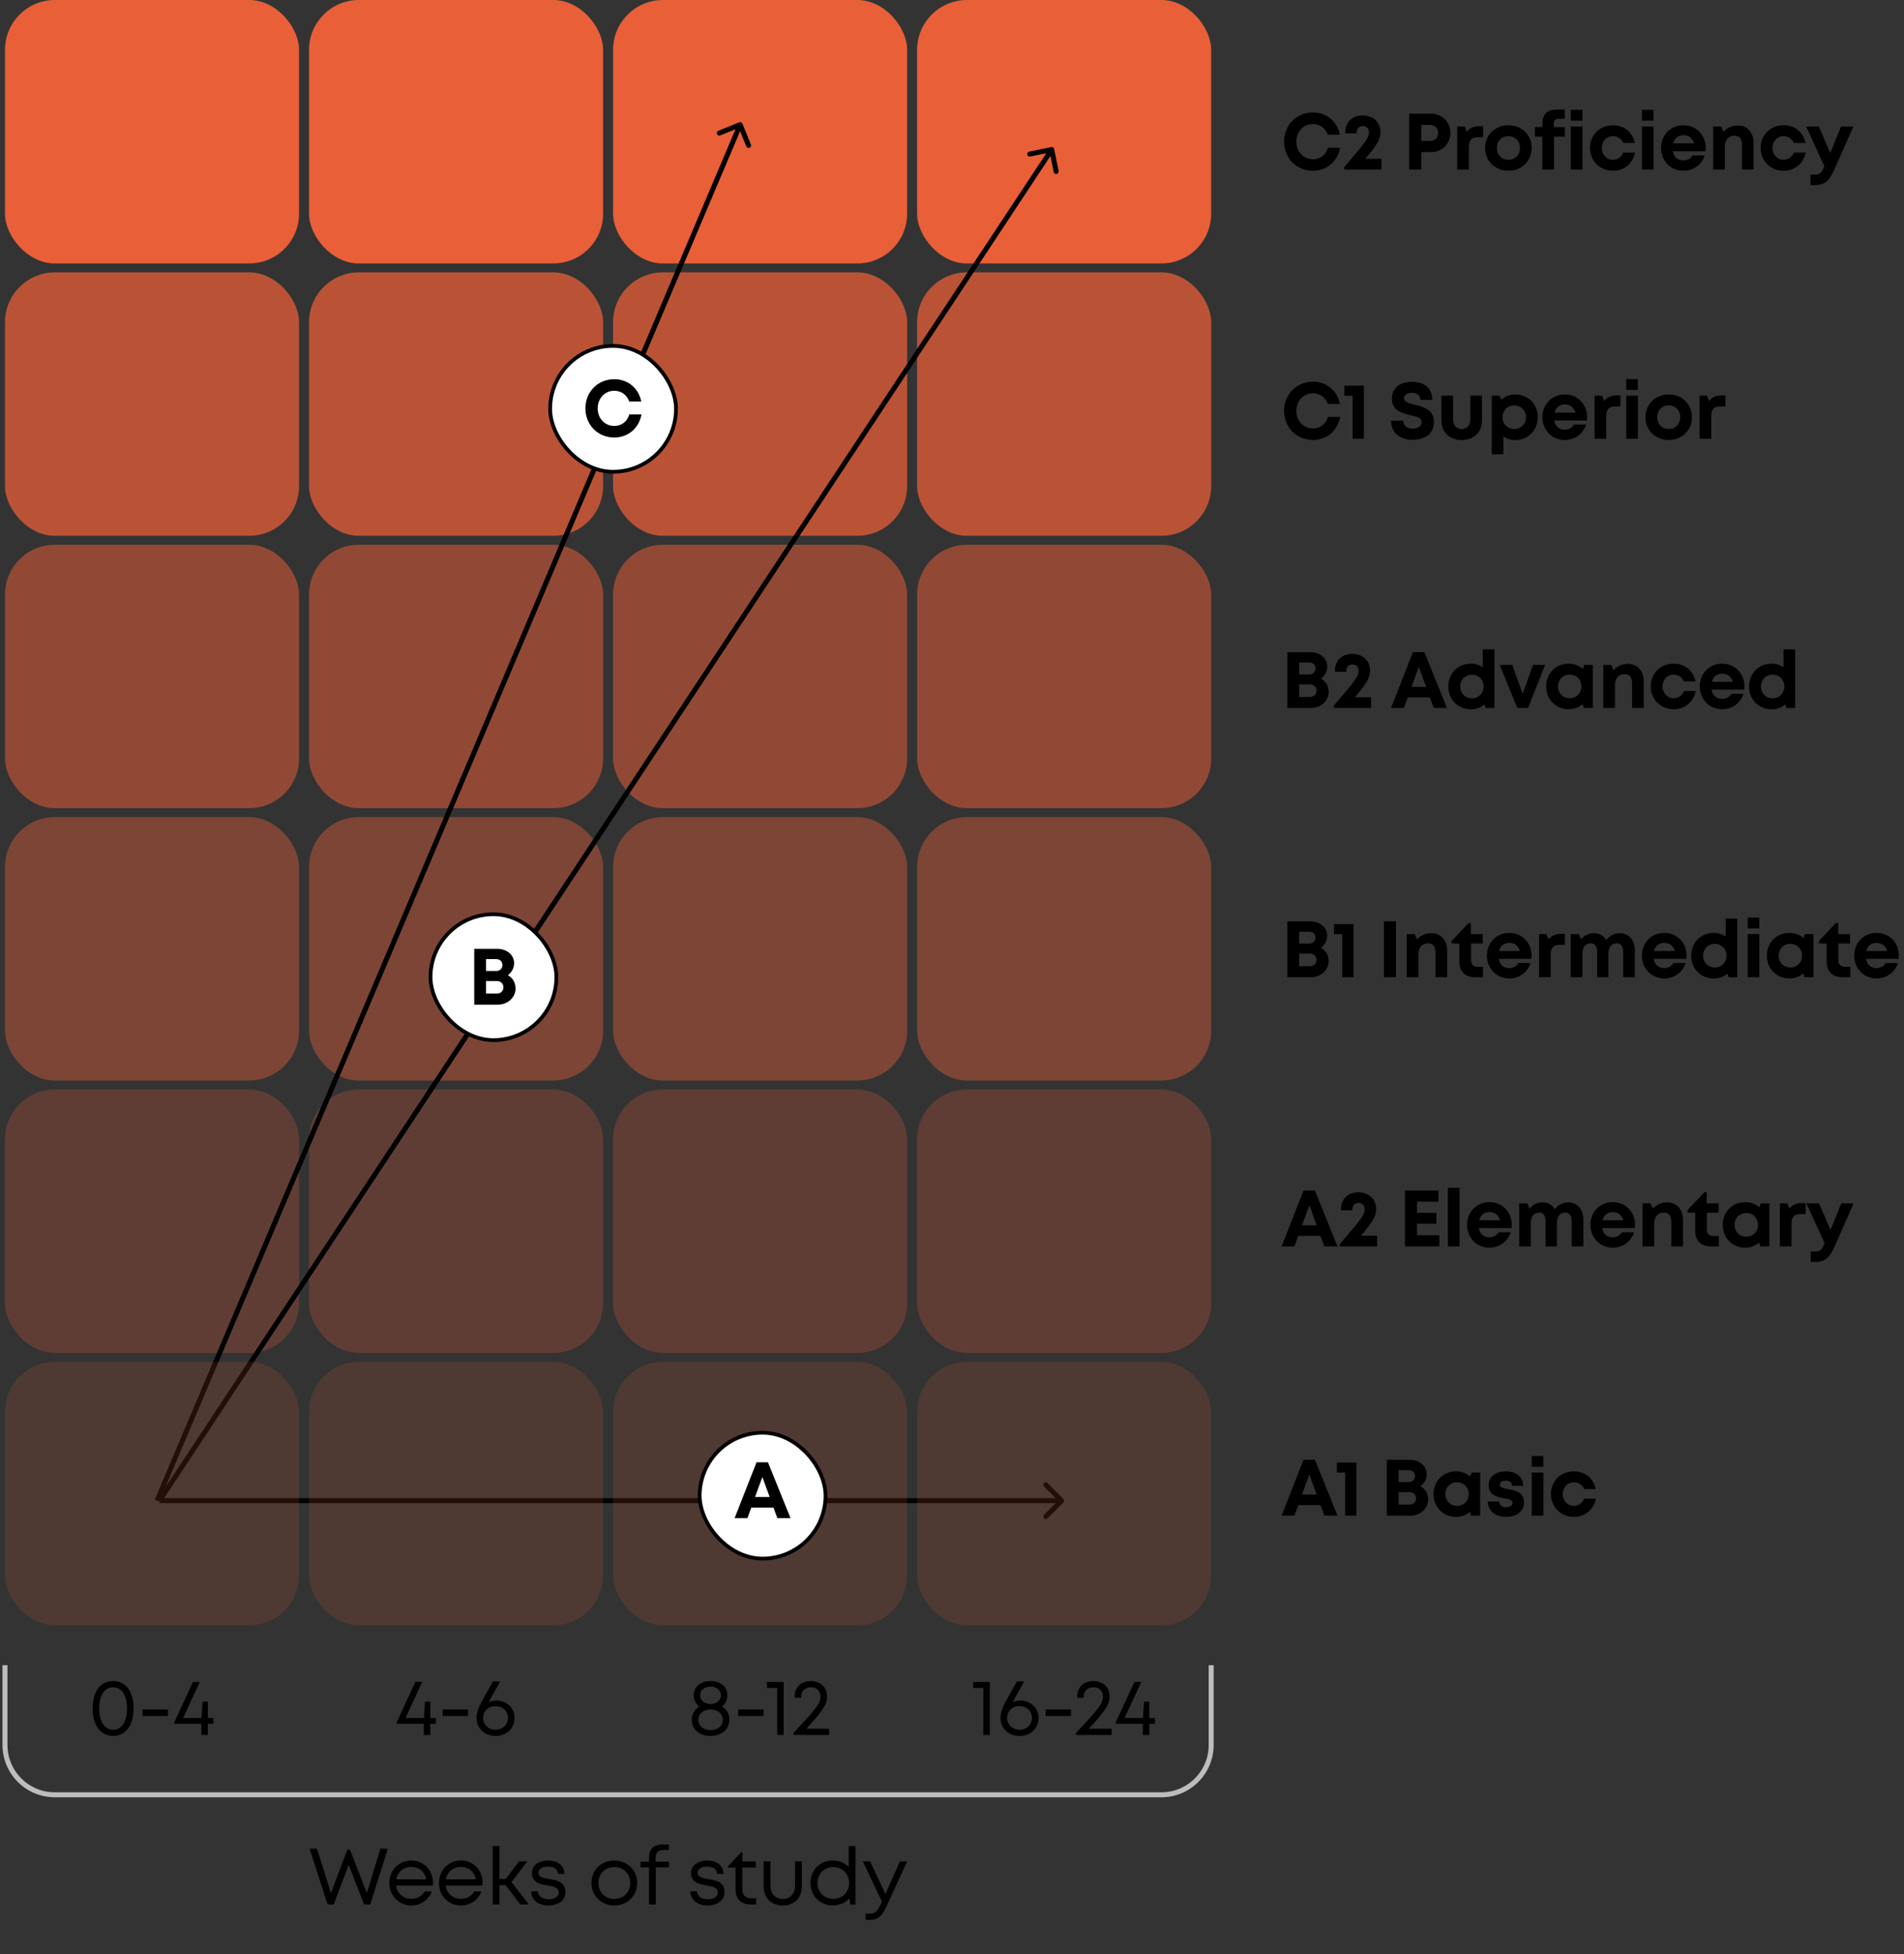 <svg xmlns="http://www.w3.org/2000/svg" width="382" height="392" viewBox="0 0 382 392" fill="none"><rect x="0" y="0" width="382" height="392" fill="#333333" stroke="none"/><path d="M22.706 348.192C20.178 348.192 18.578 346.064 18.578 342.688C18.578 339.28 20.162 337.184 22.706 337.184C25.234 337.184 26.802 339.28 26.802 342.688C26.802 346.064 25.218 348.192 22.706 348.192ZM22.706 346.944C24.418 346.944 25.474 345.344 25.474 342.688C25.474 340.032 24.418 338.432 22.706 338.432C20.978 338.432 19.922 340.032 19.922 342.688C19.922 345.344 20.962 346.944 22.706 346.944ZM28.611 344.192V342.88H33.699V344.192H28.611ZM42.821 344.592V345.76H41.701V348H40.405V345.76H34.965V345.456L38.709 337.36H40.085L36.741 344.592H40.421L40.645 341.312H41.701V344.592H42.821Z" fill="black"></path><path d="M87.445 344.592V345.76H86.325V348H85.029V345.76H79.589V345.456L83.333 337.36H84.709L81.365 344.592H85.045L85.269 341.312H86.325V344.592H87.445ZM88.822 344.192V342.88H93.91V344.192H88.822ZM99.608 341.088C101.512 341.088 103.24 342.464 103.24 344.576C103.24 346.688 101.64 348.192 99.432 348.192C97.208 348.192 95.608 346.688 95.608 344.576C95.608 343.552 96.024 342.368 96.776 341.04L98.904 337.264H100.36C98.872 339.904 98.408 340.752 98.056 341.44C98.552 341.2 99.08 341.088 99.608 341.088ZM99.416 346.944C100.856 346.944 101.912 345.952 101.912 344.576C101.912 343.184 100.856 342.208 99.416 342.208C97.992 342.208 96.936 343.2 96.936 344.576C96.936 345.936 97.992 346.944 99.416 346.944Z" fill="black"></path><path d="M144.854 342.304C145.75 342.8 146.342 343.792 146.342 344.928C146.342 346.832 144.79 348.192 142.566 348.192C140.31 348.192 138.79 346.88 138.79 344.928C138.79 343.824 139.382 342.832 140.31 342.304C139.622 341.824 139.174 340.96 139.174 340.032C139.174 338.352 140.55 337.184 142.566 337.184C144.566 337.184 145.926 338.336 145.926 340.032C145.926 340.976 145.494 341.856 144.854 342.304ZM142.566 338.304C141.318 338.304 140.47 339.008 140.47 340.032C140.47 341.072 141.318 341.776 142.566 341.776C143.782 341.776 144.63 341.072 144.63 340.032C144.63 339.008 143.782 338.304 142.566 338.304ZM142.566 347.024C144.022 347.024 145.014 346.176 145.014 344.976C145.014 343.728 144.006 342.896 142.566 342.896C141.126 342.896 140.118 343.728 140.118 344.976C140.118 346.176 141.11 347.024 142.566 347.024ZM148.105 344.192V342.88H153.194V344.192H148.105ZM153.883 337.36H157.227V348H155.931V338.576H153.883V337.36ZM161.787 346.752H166.347V348H159.195V347.584C164.043 342.48 164.603 341.568 164.603 340.256C164.603 339.168 163.851 338.432 162.715 338.432C161.547 338.432 160.747 339.184 160.747 340.272V340.528H159.435V340.272C159.435 338.4 160.779 337.184 162.715 337.184C164.619 337.184 165.931 338.448 165.931 340.256C165.931 341.728 165.387 342.816 161.787 346.752Z" fill="black"></path><path d="M76.327 370.8H77.815L74.279 382H73.047L69.959 374.048L66.951 382H65.719L62.119 370.8H63.607L66.391 379.712L69.671 371.024H70.231L73.607 379.712L76.327 370.8ZM86.875 377.728C86.875 377.888 86.859 378.048 86.843 378.208H79.483C79.691 379.808 80.891 380.864 82.523 380.864C83.723 380.864 84.683 380.304 85.211 379.376H86.651C85.915 381.152 84.395 382.192 82.523 382.192C80.011 382.192 78.123 380.256 78.123 377.68C78.123 375.12 80.011 373.184 82.523 373.184C85.147 373.184 86.875 375.2 86.875 377.728ZM82.523 374.464C80.955 374.464 79.787 375.456 79.515 376.96H85.515C85.227 375.424 84.059 374.464 82.523 374.464ZM96.824 377.728C96.824 377.888 96.808 378.048 96.792 378.208H89.432C89.64 379.808 90.84 380.864 92.472 380.864C93.672 380.864 94.632 380.304 95.16 379.376H96.6C95.864 381.152 94.344 382.192 92.472 382.192C89.96 382.192 88.072 380.256 88.072 377.68C88.072 375.12 89.96 373.184 92.472 373.184C95.096 373.184 96.824 375.2 96.824 377.728ZM92.472 374.464C90.904 374.464 89.736 375.456 89.464 376.96H95.464C95.176 375.424 94.008 374.464 92.472 374.464ZM104.389 382L101.445 378.128H100.197V382H98.837V370.288H100.197V376.88H101.461L104.117 373.36H105.781L102.629 377.504L106.101 382H104.389ZM110.019 382.192C107.971 382.192 106.643 381.104 106.563 379.36H107.907C107.971 380.384 108.851 380.944 110.067 380.944C111.251 380.944 112.099 380.432 112.099 379.6C112.099 378.576 111.027 378.384 109.859 378.192C108.387 377.936 106.723 377.632 106.723 375.68C106.723 374.192 108.035 373.184 109.987 373.184C111.939 373.184 113.187 374.224 113.235 375.856H111.955C111.907 374.912 111.171 374.4 109.955 374.4C108.787 374.4 108.051 374.88 108.051 375.632C108.051 376.544 109.043 376.72 110.195 376.896C111.683 377.136 113.443 377.424 113.443 379.536C113.443 381.152 112.067 382.192 110.019 382.192ZM123.258 382.192C120.634 382.192 118.666 380.272 118.666 377.68C118.666 375.088 120.634 373.184 123.258 373.184C125.866 373.184 127.834 375.104 127.834 377.68C127.834 380.272 125.866 382.192 123.258 382.192ZM123.258 380.88C125.098 380.88 126.442 379.536 126.442 377.696C126.442 375.84 125.098 374.496 123.258 374.496C121.402 374.496 120.058 375.84 120.058 377.68C120.058 379.536 121.402 380.88 123.258 380.88ZM134.224 373.424V374.56H131.568V382H130.208V374.56H128.512V373.424H130.208V372.72C130.208 370.88 131.056 369.968 132.992 369.968H134.208V371.072H133.232C132.016 371.072 131.536 371.536 131.536 372.752V373.424H134.224ZM141.938 382.192C139.89 382.192 138.562 381.104 138.482 379.36H139.826C139.89 380.384 140.77 380.944 141.986 380.944C143.17 380.944 144.018 380.432 144.018 379.6C144.018 378.576 142.946 378.384 141.778 378.192C140.306 377.936 138.642 377.632 138.642 375.68C138.642 374.192 139.954 373.184 141.906 373.184C143.858 373.184 145.106 374.224 145.154 375.856H143.874C143.826 374.912 143.09 374.4 141.874 374.4C140.706 374.4 139.97 374.88 139.97 375.632C139.97 376.544 140.962 376.72 142.114 376.896C143.602 377.136 145.362 377.424 145.362 379.536C145.362 381.152 143.986 382.192 141.938 382.192ZM150.751 380.752H151.695V382H150.575C148.719 382 147.567 380.864 147.567 378.992V374.592H146.047V374.352L148.719 371.536H148.927V373.36H151.647V374.592H148.927V378.944C148.927 380.112 149.567 380.752 150.751 380.752ZM157.031 382.192C154.711 382.192 153.207 380.688 153.207 378.368V373.36H154.567V378.144C154.567 379.84 155.511 380.88 157.031 380.88C158.583 380.88 159.511 379.824 159.511 378.144V373.36H160.871V378.368C160.871 380.688 159.383 382.192 157.031 382.192ZM170.276 370.288H171.636V382.016H170.58L170.404 380.784C169.604 381.664 168.436 382.192 167.076 382.192C164.484 382.192 162.612 380.256 162.612 377.696C162.612 375.104 164.484 373.184 167.076 373.184C168.356 373.184 169.476 373.664 170.276 374.464V370.288ZM167.172 380.88C169.012 380.88 170.356 379.504 170.356 377.696C170.356 375.872 169.012 374.496 167.172 374.496C165.348 374.496 164.004 375.856 164.004 377.696C164.004 379.52 165.348 380.88 167.172 380.88ZM180.538 373.36H181.994L177.866 382.368C176.938 384.416 176.122 385.088 174.49 385.088H173.674V383.856H174.362C175.53 383.856 175.93 383.504 176.634 382.064L176.938 381.424L173.098 373.36H174.57L177.642 379.904L180.538 373.36Z" fill="black"></path><path d="M195.243 337.36H198.587V348H197.291V338.576H195.243V337.36ZM204.732 341.088C206.636 341.088 208.364 342.464 208.364 344.576C208.364 346.688 206.764 348.192 204.556 348.192C202.332 348.192 200.732 346.688 200.732 344.576C200.732 343.552 201.148 342.368 201.9 341.04L204.028 337.264H205.484C203.996 339.904 203.532 340.752 203.18 341.44C203.676 341.2 204.204 341.088 204.732 341.088ZM204.54 346.944C205.98 346.944 207.036 345.952 207.036 344.576C207.036 343.184 205.98 342.208 204.54 342.208C203.116 342.208 202.06 343.2 202.06 344.576C202.06 345.936 203.116 346.944 204.54 346.944ZM209.783 344.192V342.88H214.871V344.192H209.783ZM218.469 346.752H223.029V348H215.877V347.584C220.725 342.48 221.285 341.568 221.285 340.256C221.285 339.168 220.533 338.432 219.397 338.432C218.229 338.432 217.429 339.184 217.429 340.272V340.528H216.117V340.272C216.117 338.4 217.461 337.184 219.397 337.184C221.301 337.184 222.613 338.448 222.613 340.256C222.613 341.728 222.069 342.816 218.469 346.752ZM231.708 344.592V345.76H230.588V348H229.292V345.76H223.852V345.456L227.596 337.36H228.972L225.628 344.592H229.308L229.532 341.312H230.588V344.592H231.708Z" fill="black"></path><rect x="1" width="59" height="52.841" rx="10" fill="#E95F38"></rect><rect x="62" width="59" height="52.841" rx="10" fill="#E95F38"></rect><rect x="123" width="59" height="52.841" rx="10" fill="#E95F38"></rect><rect x="184" width="59" height="52.841" rx="10" fill="#E95F38"></rect><rect opacity="0.74" x="1" y="54.632" width="59" height="52.841" rx="10" fill="#E95F38"></rect><rect opacity="0.74" x="62" y="54.632" width="59" height="52.841" rx="10" fill="#E95F38"></rect><rect opacity="0.74" x="123" y="54.632" width="59" height="52.841" rx="10" fill="#E95F38"></rect><rect opacity="0.74" x="184" y="54.632" width="59" height="52.841" rx="10" fill="#E95F38"></rect><rect opacity="0.52" x="1" y="109.264" width="59" height="52.841" rx="10" fill="#E95F38"></rect><rect opacity="0.52" x="62" y="109.264" width="59" height="52.841" rx="10" fill="#E95F38"></rect><rect opacity="0.52" x="123" y="109.264" width="59" height="52.841" rx="10" fill="#E95F38"></rect><rect opacity="0.52" x="184" y="109.264" width="59" height="52.841" rx="10" fill="#E95F38"></rect><rect opacity="0.4" x="1" y="163.896" width="59" height="52.841" rx="10" fill="#E95F38"></rect><rect opacity="0.4" x="62" y="163.896" width="59" height="52.841" rx="10" fill="#E95F38"></rect><rect opacity="0.4" x="123" y="163.896" width="59" height="52.841" rx="10" fill="#E95F38"></rect><rect opacity="0.4" x="184" y="163.896" width="59" height="52.841" rx="10" fill="#E95F38"></rect><rect opacity="0.25" x="1" y="218.527" width="59" height="52.841" rx="10" fill="#E95F38"></rect><rect opacity="0.25" x="62" y="218.527" width="59" height="52.841" rx="10" fill="#E95F38"></rect><rect opacity="0.25" x="123" y="218.527" width="59" height="52.841" rx="10" fill="#E95F38"></rect><rect opacity="0.25" x="184" y="218.527" width="59" height="52.841" rx="10" fill="#E95F38"></rect><path d="M211.49 29.9C211.435 29.629 211.17 29.455 210.9 29.51L206.491 30.412C206.221 30.467 206.046 30.731 206.101 31.002C206.157 31.272 206.421 31.447 206.691 31.391L210.61 30.59L211.411 34.509C211.467 34.779 211.731 34.954 212.002 34.899C212.272 34.843 212.447 34.579 212.391 34.309L211.49 29.9ZM32.417 301.276L211.417 30.276L210.583 29.724L31.583 300.724L32.417 301.276Z" fill="black"></path><path d="M148.964 24.812C148.86 24.556 148.568 24.433 148.312 24.537L144.141 26.224C143.885 26.328 143.761 26.619 143.865 26.875C143.969 27.131 144.26 27.255 144.516 27.151L148.224 25.651L149.724 29.359C149.828 29.615 150.119 29.739 150.375 29.635C150.631 29.532 150.755 29.24 150.651 28.984L148.964 24.812ZM31.96 301.195L148.96 25.195L148.04 24.805L31.04 300.805L31.96 301.195Z" fill="black"></path><path d="M213.354 301.354C213.549 301.158 213.549 300.842 213.354 300.646L210.172 297.464C209.976 297.269 209.66 297.269 209.464 297.464C209.269 297.66 209.269 297.976 209.464 298.172L212.293 301L209.464 303.828C209.269 304.024 209.269 304.34 209.464 304.536C209.66 304.731 209.976 304.731 210.172 304.536L213.354 301.354ZM32 301.5H213V300.5H32V301.5Z" fill="black"></path><rect opacity="0.15" x="1" y="273.159" width="59" height="52.841" rx="10" fill="#E95F38"></rect><rect opacity="0.15" x="62" y="273.159" width="59" height="52.841" rx="10" fill="#E95F38"></rect><rect opacity="0.15" x="123" y="273.159" width="59" height="52.841" rx="10" fill="#E95F38"></rect><rect opacity="0.15" x="184" y="273.159" width="59" height="52.841" rx="10" fill="#E95F38"></rect><path d="M1 334L1 350C1 355.523 5.477 360 11 360H233C238.523 360 243 355.523 243 350L243 334" stroke="#BDBDBD"></path><rect x="140.375" y="287.375" width="25.25" height="25.25" rx="12.625" fill="white"></rect><path d="M155.962 304.5L155.178 302.388H150.73L149.962 304.5H147.386L151.786 293.3H154.074L158.602 304.5H155.962ZM152.954 296.26L151.482 300.276H154.426L152.954 296.26Z" fill="black"></path><rect x="140.375" y="287.375" width="25.25" height="25.25" rx="12.625" stroke="black" stroke-width="0.75"></rect><rect x="86.375" y="183.375" width="25.25" height="25.25" rx="12.625" fill="white"></rect><path d="M101.883 195.596C102.859 196.124 103.435 197.084 103.435 198.284C103.435 200.076 101.851 201.516 99.899 201.516H95.147V190.316H99.771C101.707 190.316 103.147 191.548 103.147 193.196C103.147 194.156 102.667 195.052 101.883 195.596ZM100.795 193.564C100.795 192.86 100.299 192.38 99.547 192.38H97.515V194.764H99.547C100.299 194.764 100.795 194.268 100.795 193.564ZM99.675 199.292C100.475 199.292 101.003 198.764 101.003 198.028C101.003 197.308 100.475 196.78 99.675 196.78H97.515V199.292H99.675Z" fill="black"></path><rect x="86.375" y="183.375" width="25.25" height="25.25" rx="12.625" stroke="black" stroke-width="0.75"></rect><rect x="110.375" y="69.375" width="25.25" height="25.25" rx="12.625" fill="white"></rect><path d="M123.244 87.756C119.948 87.756 117.452 85.228 117.452 81.916C117.452 78.588 119.948 76.06 123.244 76.06C125.964 76.06 128.14 77.868 128.652 80.524H126.236C125.772 79.212 124.652 78.38 123.244 78.38C121.34 78.38 119.916 79.9 119.916 81.916C119.916 83.932 121.34 85.436 123.244 85.436C124.716 85.436 125.852 84.54 126.252 83.132H128.7C128.188 85.9 126.012 87.756 123.244 87.756Z" fill="black"></path><rect x="110.375" y="69.375" width="25.25" height="25.25" rx="12.625" stroke="black" stroke-width="0.75"></rect><path d="M263.416 34.256C260.12 34.256 257.624 31.728 257.624 28.416C257.624 25.088 260.12 22.56 263.416 22.56C266.136 22.56 268.312 24.368 268.824 27.024H266.408C265.944 25.712 264.824 24.88 263.416 24.88C261.512 24.88 260.088 26.4 260.088 28.416C260.088 30.432 261.512 31.936 263.416 31.936C264.888 31.936 266.024 31.04 266.424 29.632H268.872C268.36 32.4 266.184 34.256 263.416 34.256ZM273.904 31.856H277.152V34H269.696V33.504C274.08 28.448 274.656 27.616 274.656 26.512C274.656 25.776 274.16 25.28 273.44 25.28C272.672 25.28 272.192 25.792 272.192 26.544V26.752H269.904V26.512C269.904 24.56 271.264 23.152 273.392 23.152C275.488 23.152 276.96 24.528 276.96 26.496C276.96 27.792 276.4 28.992 273.904 31.856ZM287.042 22.8C289.282 22.8 290.994 24.448 290.994 26.656C290.994 28.864 289.298 30.512 287.042 30.512H285.154V34H282.738V22.8H287.042ZM286.93 28.272C287.89 28.272 288.546 27.584 288.546 26.656C288.546 25.728 287.89 25.056 286.93 25.056H285.154V28.272H286.93ZM296.787 25.312H297.555V27.52H296.531C295.219 27.52 294.707 28.112 294.707 29.52V34H292.371V25.36H293.859L294.275 26.432C294.899 25.664 295.667 25.312 296.787 25.312ZM302.635 34.256C299.963 34.256 297.963 32.288 297.963 29.68C297.963 27.072 299.963 25.12 302.635 25.12C305.307 25.12 307.307 27.072 307.307 29.68C307.307 32.288 305.307 34.256 302.635 34.256ZM302.635 32.048C303.979 32.048 304.939 31.088 304.939 29.68C304.939 28.288 303.979 27.312 302.635 27.312C301.291 27.312 300.331 28.288 300.331 29.68C300.331 31.088 301.291 32.048 302.635 32.048ZM313.956 25.488V27.408H311.78V34H309.444V27.408H307.956V25.488H309.46V24.704C309.46 23.04 310.388 21.984 312.212 21.984H313.94V23.824H312.676C312.052 23.824 311.732 24.144 311.732 24.752V25.488H313.956ZM315.156 24.208V22.048H317.476V24.208H315.156ZM315.156 34V25.36H317.492V34H315.156ZM323.59 34.256C320.982 34.256 318.998 32.256 318.998 29.664C318.998 27.072 320.982 25.12 323.606 25.12C325.846 25.12 327.574 26.544 327.99 28.672H325.67C325.302 27.824 324.518 27.312 323.59 27.312C322.326 27.312 321.366 28.336 321.366 29.68C321.366 31.008 322.342 32.048 323.59 32.048C324.534 32.048 325.27 31.536 325.67 30.608H328.022C327.622 32.784 325.846 34.256 323.59 34.256ZM329.414 24.208V22.048H331.734V24.208H329.414ZM329.414 34V25.36H331.75V34H329.414ZM342.217 29.664C342.217 29.888 342.201 30.112 342.169 30.336H335.625C335.833 31.52 336.601 32.176 337.737 32.176C338.553 32.176 339.225 31.792 339.577 31.168H342.025C341.401 33.056 339.753 34.256 337.737 34.256C335.193 34.256 333.257 32.272 333.257 29.68C333.257 27.088 335.177 25.12 337.737 25.12C340.393 25.12 342.217 27.168 342.217 29.664ZM337.737 27.12C336.697 27.12 335.961 27.728 335.689 28.752H339.881C339.545 27.696 338.793 27.12 337.737 27.12ZM348.631 25.168C350.599 25.168 351.831 26.576 351.831 28.768V34H349.495V29.152C349.495 27.84 348.999 27.216 347.991 27.216C346.791 27.216 346.055 28.08 346.055 29.472V34H343.719V25.36H345.319L345.767 26.432C346.423 25.664 347.463 25.168 348.631 25.168ZM357.825 34.256C355.217 34.256 353.233 32.256 353.233 29.664C353.233 27.072 355.217 25.12 357.841 25.12C360.081 25.12 361.809 26.544 362.225 28.672H359.905C359.537 27.824 358.753 27.312 357.825 27.312C356.561 27.312 355.601 28.336 355.601 29.68C355.601 31.008 356.577 32.048 357.825 32.048C358.769 32.048 359.505 31.536 359.905 30.608H362.257C361.857 32.784 360.081 34.256 357.825 34.256ZM369.367 25.36H371.847L368.087 33.888C367.047 36.24 366.135 37.12 364.199 37.12H363.239V35.024H364.039C365.175 35.024 365.463 34.72 365.991 33.408L366.023 33.344L362.359 25.36H364.903L367.207 30.688L369.367 25.36Z" fill="black"></path><path d="M263.416 88.256C260.12 88.256 257.624 85.728 257.624 82.416C257.624 79.088 260.12 76.56 263.416 76.56C266.136 76.56 268.312 78.368 268.824 81.024H266.408C265.944 79.712 264.824 78.88 263.416 78.88C261.512 78.88 260.088 80.4 260.088 82.416C260.088 84.432 261.512 85.936 263.416 85.936C264.888 85.936 266.024 85.04 266.424 83.632H268.872C268.36 86.4 266.184 88.256 263.416 88.256ZM269.728 77.36H273.632V88H271.376V79.376H269.728V77.36ZM283.45 88.224C280.874 88.224 279.098 86.784 279.098 84.384H281.546C281.546 85.456 282.442 85.984 283.434 85.984C284.346 85.984 285.242 85.504 285.242 84.672C285.242 83.792 284.218 83.552 283.002 83.28C281.306 82.864 279.258 82.368 279.258 79.952C279.258 77.808 280.842 76.592 283.322 76.592C285.898 76.592 287.354 77.968 287.354 80.208H284.97C284.97 79.232 284.17 78.784 283.258 78.784C282.474 78.784 281.69 79.12 281.69 79.856C281.69 80.64 282.65 80.88 283.85 81.168C285.546 81.6 287.69 82.128 287.69 84.64C287.69 87.056 285.77 88.224 283.45 88.224ZM293.26 88.256C290.828 88.256 289.196 86.688 289.196 84.352V79.36H291.532V84.096C291.532 85.328 292.188 86.048 293.26 86.048C294.348 86.048 294.988 85.312 294.988 84.096V79.36H297.324V84.352C297.324 86.688 295.708 88.256 293.26 88.256ZM303.993 79.12C306.601 79.12 308.521 81.072 308.521 83.68C308.521 86.304 306.601 88.272 303.993 88.272C303.097 88.272 302.281 88 301.625 87.536V91.12H299.289V79.36H300.825L301.225 80.16C301.961 79.504 302.921 79.12 303.993 79.12ZM303.801 86.048C305.161 86.048 306.153 85.04 306.153 83.68C306.153 82.336 305.161 81.312 303.801 81.312C302.441 81.312 301.449 82.336 301.449 83.68C301.449 85.04 302.441 86.048 303.801 86.048ZM318.419 83.664C318.419 83.888 318.403 84.112 318.371 84.336H311.827C312.035 85.52 312.803 86.176 313.939 86.176C314.755 86.176 315.427 85.792 315.779 85.168H318.227C317.603 87.056 315.955 88.256 313.939 88.256C311.395 88.256 309.459 86.272 309.459 83.68C309.459 81.088 311.379 79.12 313.939 79.12C316.595 79.12 318.419 81.168 318.419 83.664ZM313.939 81.12C312.899 81.12 312.163 81.728 311.891 82.752H316.083C315.747 81.696 314.995 81.12 313.939 81.12ZM324.338 79.312H325.106V81.52H324.082C322.77 81.52 322.258 82.112 322.258 83.52V88H319.922V79.36H321.41L321.826 80.432C322.45 79.664 323.218 79.312 324.338 79.312ZM326.278 78.208V76.048H328.598V78.208H326.278ZM326.278 88V79.36H328.614V88H326.278ZM334.792 88.256C332.12 88.256 330.12 86.288 330.12 83.68C330.12 81.072 332.12 79.12 334.792 79.12C337.464 79.12 339.464 81.072 339.464 83.68C339.464 86.288 337.464 88.256 334.792 88.256ZM334.792 86.048C336.136 86.048 337.096 85.088 337.096 83.68C337.096 82.288 336.136 81.312 334.792 81.312C333.448 81.312 332.488 82.288 332.488 83.68C332.488 85.088 333.448 86.048 334.792 86.048ZM345.405 79.312H346.173V81.52H345.149C343.837 81.52 343.325 82.112 343.325 83.52V88H340.989V79.36H342.477L342.893 80.432C343.517 79.664 344.285 79.312 345.405 79.312Z" fill="black"></path><path d="M265.016 136.096C265.992 136.624 266.568 137.584 266.568 138.784C266.568 140.576 264.984 142.016 263.032 142.016H258.28V130.816H262.904C264.84 130.816 266.28 132.048 266.28 133.696C266.28 134.656 265.8 135.552 265.016 136.096ZM263.928 134.064C263.928 133.36 263.432 132.88 262.68 132.88H260.648V135.264H262.68C263.432 135.264 263.928 134.768 263.928 134.064ZM262.808 139.792C263.608 139.792 264.136 139.264 264.136 138.528C264.136 137.808 263.608 137.28 262.808 137.28H260.648V139.792H262.808ZM271.826 139.856H275.074V142H267.618V141.504C272.002 136.448 272.578 135.616 272.578 134.512C272.578 133.776 272.082 133.28 271.362 133.28C270.594 133.28 270.114 133.792 270.114 134.544V134.752H267.826V134.512C267.826 132.56 269.186 131.152 271.314 131.152C273.41 131.152 274.882 132.528 274.882 134.496C274.882 135.792 274.322 136.992 271.826 139.856ZM287.662 142L286.878 139.888H282.43L281.662 142H279.086L283.486 130.8H285.774L290.302 142H287.662ZM284.654 133.76L283.182 137.776H286.126L284.654 133.76ZM297.488 130.256H299.824V142.016H298.096L297.824 141.296C297.104 141.904 296.176 142.272 295.12 142.272C292.496 142.272 290.576 140.304 290.576 137.696C290.576 135.072 292.496 133.12 295.12 133.12C296.016 133.12 296.816 133.376 297.488 133.84V130.256ZM295.312 140.064C296.672 140.064 297.664 139.04 297.664 137.696C297.664 136.336 296.672 135.328 295.312 135.328C293.952 135.328 292.96 136.336 292.96 137.696C292.96 139.04 293.952 140.064 295.312 140.064ZM307.578 133.36H309.994L306.57 142H304.41L300.89 133.36H303.386L305.498 139.152L307.578 133.36ZM317.825 133.36H319.569V142H317.745L317.537 141.216C316.801 141.872 315.841 142.256 314.737 142.256C312.145 142.256 310.209 140.288 310.209 137.68C310.209 135.072 312.145 133.12 314.737 133.12C315.857 133.12 316.833 133.52 317.585 134.176L317.825 133.36ZM314.929 140.048C316.289 140.048 317.281 139.04 317.281 137.68C317.281 136.32 316.289 135.312 314.929 135.312C313.569 135.312 312.577 136.32 312.577 137.68C312.577 139.024 313.569 140.048 314.929 140.048ZM326.584 133.168C328.552 133.168 329.784 134.576 329.784 136.768V142H327.448V137.152C327.448 135.84 326.952 135.216 325.944 135.216C324.744 135.216 324.008 136.08 324.008 137.472V142H321.672V133.36H323.272L323.72 134.432C324.376 133.664 325.416 133.168 326.584 133.168ZM335.778 142.256C333.17 142.256 331.186 140.256 331.186 137.664C331.186 135.072 333.17 133.12 335.794 133.12C338.034 133.12 339.762 134.544 340.178 136.672H337.858C337.49 135.824 336.706 135.312 335.778 135.312C334.514 135.312 333.554 136.336 333.554 137.68C333.554 139.008 334.53 140.048 335.778 140.048C336.722 140.048 337.458 139.536 337.858 138.608H340.21C339.81 140.784 338.034 142.256 335.778 142.256ZM349.986 137.664C349.986 137.888 349.97 138.112 349.938 138.336H343.394C343.602 139.52 344.37 140.176 345.506 140.176C346.322 140.176 346.994 139.792 347.346 139.168H349.794C349.17 141.056 347.522 142.256 345.506 142.256C342.962 142.256 341.026 140.272 341.026 137.68C341.026 135.088 342.946 133.12 345.506 133.12C348.162 133.12 349.986 135.168 349.986 137.664ZM345.506 135.12C344.466 135.12 343.73 135.728 343.458 136.752H347.65C347.314 135.696 346.562 135.12 345.506 135.12ZM357.825 130.256H360.161V142.016H358.433L358.161 141.296C357.441 141.904 356.513 142.272 355.457 142.272C352.833 142.272 350.913 140.304 350.913 137.696C350.913 135.072 352.833 133.12 355.457 133.12C356.353 133.12 357.153 133.376 357.825 133.84V130.256ZM355.649 140.064C357.009 140.064 358.001 139.04 358.001 137.696C358.001 136.336 357.009 135.328 355.649 135.328C354.289 135.328 353.297 136.336 353.297 137.696C353.297 139.04 354.289 140.064 355.649 140.064Z" fill="black"></path><path d="M265.016 190.096C265.992 190.624 266.568 191.584 266.568 192.784C266.568 194.576 264.984 196.016 263.032 196.016H258.28V184.816H262.904C264.84 184.816 266.28 186.048 266.28 187.696C266.28 188.656 265.8 189.552 265.016 190.096ZM263.928 188.064C263.928 187.36 263.432 186.88 262.68 186.88H260.648V189.264H262.68C263.432 189.264 263.928 188.768 263.928 188.064ZM262.808 193.792C263.608 193.792 264.136 193.264 264.136 192.528C264.136 191.808 263.608 191.28 262.808 191.28H260.648V193.792H262.808ZM267.65 185.36H271.554V196H269.298V187.376H267.65V185.36ZM277.659 196V184.8H280.075V196H277.659ZM287.142 187.168C289.11 187.168 290.342 188.576 290.342 190.768V196H288.006V191.152C288.006 189.84 287.51 189.216 286.502 189.216C285.302 189.216 284.566 190.08 284.566 191.472V196H282.23V187.36H283.83L284.278 188.432C284.934 187.664 285.974 187.168 287.142 187.168ZM296.482 193.92H297.538V196H295.874C293.97 196 292.802 194.832 292.802 192.928V189.248H291.25V188.736L294.658 185.12H295.106V187.36H297.49V189.248H295.138V192.608C295.138 193.44 295.618 193.92 296.482 193.92ZM307.278 191.664C307.278 191.888 307.262 192.112 307.23 192.336H300.686C300.894 193.52 301.662 194.176 302.798 194.176C303.614 194.176 304.286 193.792 304.638 193.168H307.086C306.462 195.056 304.814 196.256 302.798 196.256C300.254 196.256 298.318 194.272 298.318 191.68C298.318 189.088 300.238 187.12 302.798 187.12C305.454 187.12 307.278 189.168 307.278 191.664ZM302.798 189.12C301.758 189.12 301.022 189.728 300.75 190.752H304.942C304.606 189.696 303.854 189.12 302.798 189.12ZM313.197 187.312H313.965V189.52H312.941C311.629 189.52 311.117 190.112 311.117 191.52V196H308.781V187.36H310.269L310.685 188.432C311.309 187.664 312.077 187.312 313.197 187.312ZM324.961 187.168C326.753 187.168 328.001 188.56 328.001 190.592V196H325.665V190.976C325.665 189.824 325.217 189.216 324.369 189.216C323.329 189.216 322.705 189.984 322.705 191.328V196H320.433V190.976C320.433 189.824 319.985 189.216 319.153 189.216C318.097 189.216 317.473 189.984 317.473 191.328V196H315.137V187.36H316.769L317.201 188.432C317.809 187.664 318.753 187.168 319.777 187.168C320.881 187.168 321.777 187.68 322.289 188.544C322.881 187.712 323.857 187.168 324.961 187.168ZM338.376 191.664C338.376 191.888 338.36 192.112 338.328 192.336H331.784C331.992 193.52 332.76 194.176 333.896 194.176C334.712 194.176 335.384 193.792 335.736 193.168H338.184C337.56 195.056 335.912 196.256 333.896 196.256C331.352 196.256 329.416 194.272 329.416 191.68C329.416 189.088 331.336 187.12 333.896 187.12C336.552 187.12 338.376 189.168 338.376 191.664ZM333.896 189.12C332.856 189.12 332.12 189.728 331.848 190.752H336.04C335.704 189.696 334.952 189.12 333.896 189.12ZM346.215 184.256H348.551V196.016H346.823L346.551 195.296C345.831 195.904 344.903 196.272 343.847 196.272C341.223 196.272 339.303 194.304 339.303 191.696C339.303 189.072 341.223 187.12 343.847 187.12C344.743 187.12 345.543 187.376 346.215 187.84V184.256ZM344.039 194.064C345.399 194.064 346.391 193.04 346.391 191.696C346.391 190.336 345.399 189.328 344.039 189.328C342.679 189.328 341.687 190.336 341.687 191.696C341.687 193.04 342.679 194.064 344.039 194.064ZM350.641 186.208V184.048H352.961V186.208H350.641ZM350.641 196V187.36H352.977V196H350.641ZM362.099 187.36H363.843V196H362.019L361.811 195.216C361.075 195.872 360.115 196.256 359.011 196.256C356.419 196.256 354.483 194.288 354.483 191.68C354.483 189.072 356.419 187.12 359.011 187.12C360.131 187.12 361.107 187.52 361.859 188.176L362.099 187.36ZM359.203 194.048C360.563 194.048 361.555 193.04 361.555 191.68C361.555 190.32 360.563 189.312 359.203 189.312C357.843 189.312 356.851 190.32 356.851 191.68C356.851 193.024 357.843 194.048 359.203 194.048ZM370.17 193.92H371.226V196H369.562C367.658 196 366.49 194.832 366.49 192.928V189.248H364.938V188.736L368.346 185.12H368.794V187.36H371.178V189.248H368.826V192.608C368.826 193.44 369.306 193.92 370.17 193.92ZM380.967 191.664C380.967 191.888 380.951 192.112 380.919 192.336H374.375C374.583 193.52 375.351 194.176 376.487 194.176C377.303 194.176 377.975 193.792 378.327 193.168H380.775C380.151 195.056 378.503 196.256 376.487 196.256C373.943 196.256 372.007 194.272 372.007 191.68C372.007 189.088 373.927 187.12 376.487 187.12C379.143 187.12 380.967 189.168 380.967 191.664ZM376.487 189.12C375.447 189.12 374.711 189.728 374.439 190.752H378.631C378.295 189.696 377.543 189.12 376.487 189.12Z" fill="black"></path><path d="M265.704 250L264.92 247.888H260.472L259.704 250H257.128L261.528 238.8H263.816L268.344 250H265.704ZM262.696 241.76L261.224 245.776H264.168L262.696 241.76ZM273.044 247.856H276.292V250H268.836V249.504C273.22 244.448 273.796 243.616 273.796 242.512C273.796 241.776 273.3 241.28 272.58 241.28C271.812 241.28 271.332 241.792 271.332 242.544V242.752H269.044V242.512C269.044 240.56 270.404 239.152 272.532 239.152C274.628 239.152 276.1 240.528 276.1 242.496C276.1 243.792 275.54 244.992 273.044 247.856ZM284.294 247.76H288.774V250H281.878V238.8H288.598V241.04H284.294V243.264H288.182V245.456H284.294V247.76ZM290.496 250V238.256H292.832V250H290.496ZM303.298 245.664C303.298 245.888 303.282 246.112 303.25 246.336H296.706C296.914 247.52 297.682 248.176 298.818 248.176C299.634 248.176 300.306 247.792 300.658 247.168H303.106C302.482 249.056 300.834 250.256 298.818 250.256C296.274 250.256 294.338 248.272 294.338 245.68C294.338 243.088 296.258 241.12 298.818 241.12C301.474 241.12 303.298 243.168 303.298 245.664ZM298.818 243.12C297.778 243.12 297.042 243.728 296.77 244.752H300.962C300.626 243.696 299.874 243.12 298.818 243.12ZM314.625 241.168C316.417 241.168 317.665 242.56 317.665 244.592V250H315.329V244.976C315.329 243.824 314.881 243.216 314.033 243.216C312.993 243.216 312.369 243.984 312.369 245.328V250H310.097V244.976C310.097 243.824 309.649 243.216 308.817 243.216C307.761 243.216 307.137 243.984 307.137 245.328V250H304.801V241.36H306.433L306.865 242.432C307.473 241.664 308.417 241.168 309.441 241.168C310.545 241.168 311.441 241.68 311.953 242.544C312.545 241.712 313.521 241.168 314.625 241.168ZM328.04 245.664C328.04 245.888 328.024 246.112 327.992 246.336H321.448C321.656 247.52 322.424 248.176 323.56 248.176C324.376 248.176 325.048 247.792 325.4 247.168H327.848C327.224 249.056 325.576 250.256 323.56 250.256C321.016 250.256 319.08 248.272 319.08 245.68C319.08 243.088 321 241.12 323.56 241.12C326.216 241.12 328.04 243.168 328.04 245.664ZM323.56 243.12C322.52 243.12 321.784 243.728 321.512 244.752H325.704C325.368 243.696 324.616 243.12 323.56 243.12ZM334.455 241.168C336.423 241.168 337.655 242.576 337.655 244.768V250H335.319V245.152C335.319 243.84 334.823 243.216 333.815 243.216C332.615 243.216 331.879 244.08 331.879 245.472V250H329.543V241.36H331.143L331.591 242.432C332.247 241.664 333.287 241.168 334.455 241.168ZM343.795 247.92H344.851V250H343.187C341.283 250 340.115 248.832 340.115 246.928V243.248H338.563V242.736L341.971 239.12H342.419V241.36H344.803V243.248H342.451V246.608C342.451 247.44 342.931 247.92 343.795 247.92ZM353.248 241.36H354.992V250H353.168L352.96 249.216C352.224 249.872 351.264 250.256 350.16 250.256C347.568 250.256 345.632 248.288 345.632 245.68C345.632 243.072 347.568 241.12 350.16 241.12C351.28 241.12 352.256 241.52 353.008 242.176L353.248 241.36ZM350.352 248.048C351.712 248.048 352.704 247.04 352.704 245.68C352.704 244.32 351.712 243.312 350.352 243.312C348.992 243.312 348 244.32 348 245.68C348 247.024 348.992 248.048 350.352 248.048ZM361.51 241.312H362.278V243.52H361.254C359.942 243.52 359.43 244.112 359.43 245.52V250H357.094V241.36H358.582L358.998 242.432C359.622 241.664 360.39 241.312 361.51 241.312ZM369.418 241.36H371.898L368.138 249.888C367.098 252.24 366.186 253.12 364.25 253.12H363.29V251.024H364.09C365.226 251.024 365.514 250.72 366.042 249.408L366.074 249.344L362.41 241.36H364.954L367.258 246.688L369.418 241.36Z" fill="black"></path><path d="M265.704 304L264.92 301.888H260.472L259.704 304H257.128L261.528 292.8H263.816L268.344 304H265.704ZM262.696 295.76L261.224 299.776H264.168L262.696 295.76ZM268.228 293.36H272.132V304H269.876V295.376H268.228V293.36ZM284.974 298.096C285.95 298.624 286.526 299.584 286.526 300.784C286.526 302.576 284.942 304.016 282.99 304.016H278.238V292.816H282.862C284.798 292.816 286.238 294.048 286.238 295.696C286.238 296.656 285.758 297.552 284.974 298.096ZM283.886 296.064C283.886 295.36 283.39 294.88 282.638 294.88H280.606V297.264H282.638C283.39 297.264 283.886 296.768 283.886 296.064ZM282.766 301.792C283.566 301.792 284.094 301.264 284.094 300.528C284.094 299.808 283.566 299.28 282.766 299.28H280.606V301.792H282.766ZM295.223 295.36H296.967V304H295.143L294.935 303.216C294.199 303.872 293.239 304.256 292.135 304.256C289.543 304.256 287.607 302.288 287.607 299.68C287.607 297.072 289.543 295.12 292.135 295.12C293.255 295.12 294.231 295.52 294.983 296.176L295.223 295.36ZM292.327 302.048C293.687 302.048 294.679 301.04 294.679 299.68C294.679 298.32 293.687 297.312 292.327 297.312C290.967 297.312 289.975 298.32 289.975 299.68C289.975 301.024 290.967 302.048 292.327 302.048ZM302.126 304.256C299.966 304.256 298.51 303.008 298.51 301.168H300.782C300.798 301.936 301.39 302.32 302.222 302.32C302.862 302.32 303.454 302.016 303.454 301.44C303.454 300.848 302.702 300.672 301.79 300.528C300.414 300.288 298.654 299.92 298.654 297.888C298.654 296.256 300.046 295.12 302.126 295.12C304.206 295.12 305.582 296.288 305.598 298.016H303.374C303.358 297.328 302.878 296.992 302.062 296.992C301.342 296.992 300.91 297.312 300.91 297.808C300.91 298.384 301.646 298.528 302.542 298.688C303.95 298.944 305.758 299.232 305.758 301.344C305.758 303.104 304.318 304.256 302.126 304.256ZM307.316 294.208V292.048H309.636V294.208H307.316ZM307.316 304V295.36H309.652V304H307.316ZM315.75 304.256C313.142 304.256 311.158 302.256 311.158 299.664C311.158 297.072 313.142 295.12 315.766 295.12C318.006 295.12 319.734 296.544 320.15 298.672H317.83C317.462 297.824 316.678 297.312 315.75 297.312C314.486 297.312 313.526 298.336 313.526 299.68C313.526 301.008 314.502 302.048 315.75 302.048C316.694 302.048 317.43 301.536 317.83 300.608H320.182C319.782 302.784 318.006 304.256 315.75 304.256Z" fill="black"></path></svg>